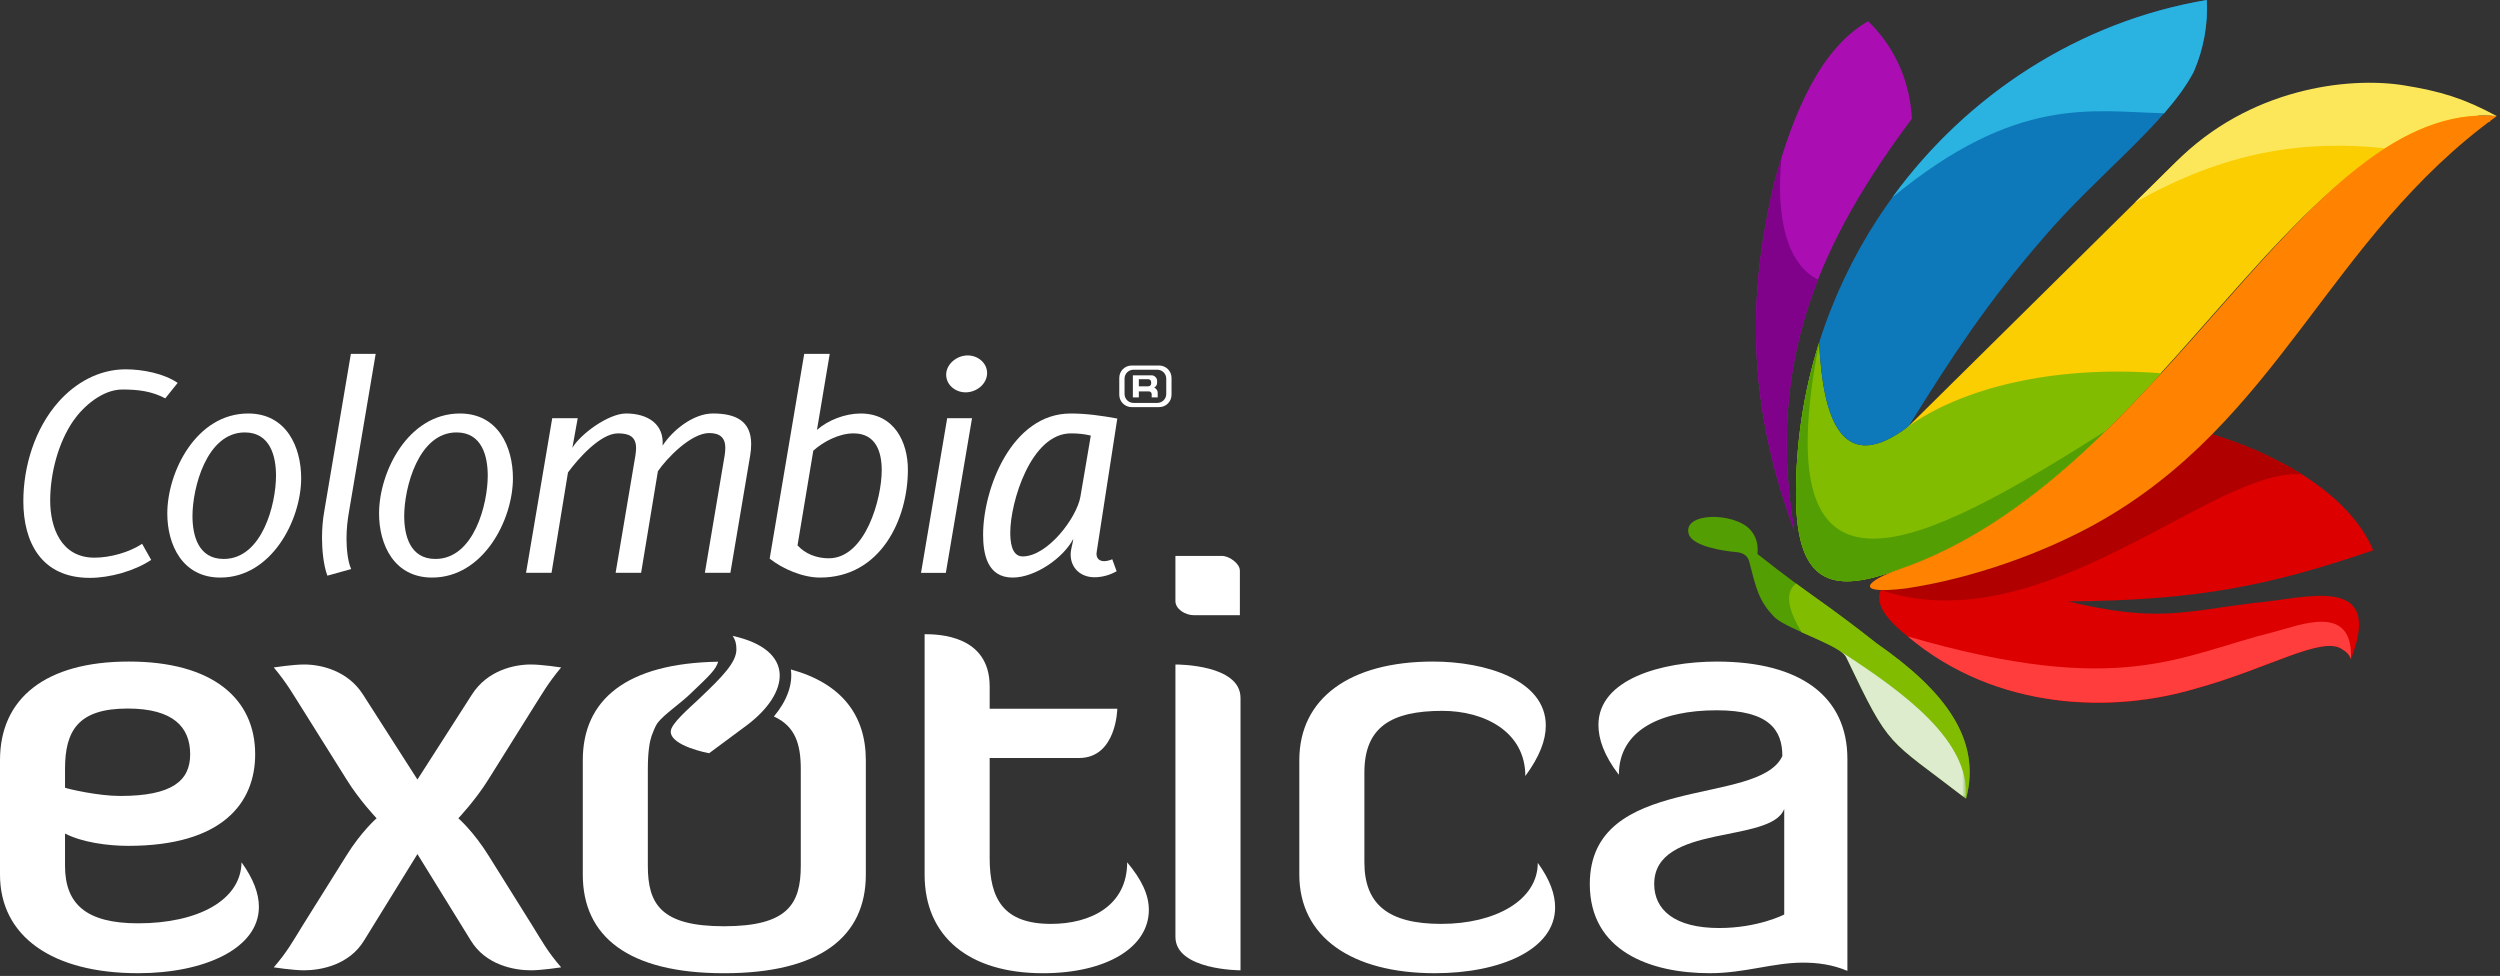 <svg width="602" height="235" viewBox="0 0 602 235" fill="none" xmlns="http://www.w3.org/2000/svg">
<rect x="0" y="0" width="602" height="235" fill="#333333" stroke="none"/>
<path fill-rule="evenodd" clip-rule="evenodd" d="M564.049 156.367C564.945 156.907 565.64 157.503 566.109 158.699C574.36 137.606 554.501 144.298 542.836 145.178C525.84 147.258 519.448 149.971 498.021 144.819C529.314 144.596 546.657 140.996 571.485 132.508C565.321 118.08 546.87 108.846 532.67 104.588L532.622 104.636L532.573 104.686C532.114 105.15 531.653 105.61 531.188 106.068L531.034 106.219C530.568 106.676 530.097 107.132 529.624 107.586L529.58 107.627L529.552 107.654C529.058 108.126 528.561 108.592 528.06 109.059L528.02 109.096L527.97 109.142C527.473 109.599 526.973 110.056 526.468 110.51L526.365 110.6C525.861 111.052 525.354 111.502 524.84 111.947L524.802 111.978L524.788 111.992C524.256 112.451 523.722 112.908 523.182 113.36L523.148 113.388L523.109 113.422C522.576 113.868 522.034 114.312 521.489 114.754L521.46 114.779L521.42 114.81C520.872 115.251 520.32 115.691 519.761 116.124L519.734 116.147L519.702 116.171C519.142 116.607 518.577 117.039 518.004 117.47L517.997 117.474L517.973 117.492L517.932 117.523C517.358 117.952 516.78 118.378 516.194 118.799L516.174 118.814L516.168 118.819C515.569 119.251 514.965 119.678 514.353 120.1L514.334 120.114L514.309 120.131C513.701 120.551 513.089 120.966 512.469 121.376L512.454 121.387C511.825 121.804 511.188 122.219 510.544 122.627L510.532 122.634C509.894 123.04 509.248 123.44 508.597 123.838L508.574 123.851L508.566 123.855L508.528 123.878C507.892 124.266 507.245 124.647 506.593 125.026L506.558 125.047L506.554 125.05L506.514 125.072C505.849 125.458 505.177 125.839 504.497 126.216L504.038 126.467L504.036 126.468L503.904 126.542L503.804 126.595L503.572 126.722L503.338 126.847L503.304 126.866L503.249 126.895L502.868 127.098L502.698 127.188L502.632 127.224L502.396 127.347L502.157 127.472L502.086 127.51L501.917 127.598L501.678 127.722L501.469 127.831L501.437 127.846L501.196 127.97L500.954 128.094L500.846 128.148L500.71 128.218L500.465 128.339L500.221 128.463L500.217 128.464L499.974 128.586L499.729 128.708L499.582 128.78L499.481 128.831L499.001 129.064L498.984 129.074L498.944 129.094L498.734 129.195L498.482 129.316L498.298 129.404L498.232 129.438L497.978 129.558L497.726 129.678L497.648 129.715L497.472 129.798L497.218 129.916L496.993 130.023L496.964 130.036L496.45 130.274L496.333 130.328L496.192 130.392L495.676 130.628L495.668 130.632L495.416 130.746L495.156 130.863L494.998 130.934L494.894 130.979L494.632 131.096L494.37 131.212L494.324 131.232L494.108 131.328L493.844 131.443L493.785 131.468L493.578 131.558L493.313 131.672L493.049 131.786L492.962 131.824L492.782 131.9L492.516 132.014L492.274 132.116L492.248 132.127L491.98 132.239L491.71 132.352L491.582 132.406L491.442 132.464L490.901 132.687L490.889 132.692L490.63 132.798L490.358 132.908L490.189 132.978L490.086 133.019L489.813 133.128L489.54 133.236L489.488 133.259L489.266 133.346L488.992 133.455L488.781 133.538L488.717 133.562L488.668 133.582L488.166 133.778C484.932 135.059 481.729 136.172 478.594 137.116L477.849 137.346L477.688 137.395L477.102 137.571L477.08 137.578C476.59 137.726 476.098 137.871 475.606 138.011L475.562 138.024C474.345 138.376 473.122 138.71 471.897 139.027L471.848 139.04L471.82 139.047C471.077 139.238 470.336 139.424 469.593 139.603L469.585 139.606L469.444 139.638L468.83 139.783C468.326 139.902 467.824 140.016 467.32 140.128L467.298 140.134L466.685 140.268L466.565 140.294L465.813 140.452L465.81 140.454L465.764 140.464L465.152 140.591L465.057 140.611L464.985 140.624L464.302 140.76L464.234 140.775L463.649 140.888L463.622 140.894L463.55 140.906L463.316 140.95L463.01 141.007L462.953 141.018L462.62 141.079L462.094 141.174L462.048 141.182L462.042 141.183L461.314 141.31L461.298 141.312L461.181 141.332L460.876 141.384L460.573 141.434L460.549 141.438C460.05 141.519 459.552 141.598 459.056 141.672L458.548 141.732L458.433 141.746L458.422 141.747L458.3 141.762L458.057 141.788L457.937 141.802L457.838 141.812L457.818 141.815L457.798 141.816L457.354 141.863L457.269 141.872L457.241 141.875L457.128 141.887L456.906 141.907L456.796 141.918L456.725 141.924L456.688 141.927L456.58 141.938L456.473 141.947L456.368 141.955L456.264 141.963L456.205 141.968L456.161 141.972L456.058 141.98L455.957 141.988L455.757 142.003L455.709 142.006L455.66 142.01L455.277 142.035L455.24 142.038L455.184 142.04L455.09 142.046L454.909 142.055L454.82 142.06L454.792 142.062L454.732 142.063L454.388 142.076L454.368 142.078L453.978 142.088H453.968L453.67 142.092H453.594H453.59H453.585L453.249 142.091H453.236L453.234 142.09H453.221L452.904 142.082H452.896C451.029 146.278 455.717 151.275 466.226 158.094C485.616 170.672 509.089 171.624 528.544 165.85C546.144 161.059 559.286 152.896 564.049 156.367Z" fill="#DC0000"/>
<path fill-rule="evenodd" clip-rule="evenodd" d="M564.049 156.367C564.945 156.907 565.64 157.503 566.109 158.699C566.697 145.114 553.922 150.532 547.606 152.159C525.076 157.716 511.048 168.244 459.369 153.243C480.849 171.388 509.108 171.619 528.544 165.85C546.144 161.059 559.286 152.896 564.049 156.367Z" fill="#FF3D3D"/>
<path fill-rule="evenodd" clip-rule="evenodd" d="M554.343 114.256C547.369 109.858 539.525 106.643 532.67 104.588C524.689 112.671 515.622 120.062 504.497 126.216C499.606 128.919 494.057 131.498 488.166 133.778C484.931 135.059 481.729 136.172 478.594 137.116C472.149 139.122 465.515 140.706 459.055 141.672C456.302 142.012 454.291 142.131 452.895 142.082C491.981 155.268 533.409 112.212 554.343 114.256Z" fill="#B00000"/>
<path fill-rule="evenodd" clip-rule="evenodd" d="M432.046 127.685C425.15 86.654 438.673 57.679 460.372 28.585C460.326 27.616 460.241 26.641 460.116 25.662C459.056 17.453 455.29 10.353 449.84 5.115C438.476 11.589 431.852 26.985 427.306 43.733C422.077 65.877 419.069 93.017 432.046 127.685Z" fill="#AA0EB3"/>
<path fill-rule="evenodd" clip-rule="evenodd" d="M432.046 127.685C428.138 104.425 430.792 85.04 437.776 67.31C430.904 63.91 427.444 53.79 429.008 37.869C428.408 39.797 427.844 41.754 427.306 43.733C422.077 65.877 419.069 93.017 432.046 127.685Z" fill="#81028A"/>
<path fill-rule="evenodd" clip-rule="evenodd" d="M39.794 95.924C36.481 94.176 33.252 93.794 29.456 93.794C24.689 93.794 20.082 97.822 17.659 101.316C13.944 106.711 12.085 114.156 12.085 120.538C12.085 126.996 14.671 134.286 22.749 134.286C26.548 134.286 31.154 132.996 34.221 130.947L36.404 134.822C32.441 137.48 26.465 139.15 21.617 139.15C9.904 139.15 5.62 130.491 5.62 120.691C5.62 112.334 8.365 103.214 14.101 96.758C18.141 92.198 23.794 88.932 30.259 88.932C34.298 88.932 39.469 89.923 42.781 92.2L39.794 95.924Z" fill="white"/>
<path fill-rule="evenodd" clip-rule="evenodd" d="M40.285 123.654C40.285 113.548 47.313 99.57 59.757 99.57C68.967 99.57 72.521 107.623 72.521 115.146C72.521 125.174 65.415 139.078 53.051 139.078C43.921 139.078 40.285 131.175 40.285 123.654ZM58.951 104.128C49.739 104.128 46.347 117.503 46.347 124.262C46.347 128.896 47.72 134.596 53.861 134.596C63.152 134.596 66.464 121.375 66.464 114.539C66.464 109.903 65.089 104.128 58.951 104.128Z" fill="white"/>
<path fill-rule="evenodd" clip-rule="evenodd" d="M84.082 122.967C83.679 125.17 83.439 127.45 83.439 129.731C83.439 131.707 83.679 135.203 84.57 137.025L78.832 138.621C77.862 136.041 77.542 132.241 77.542 129.581C77.542 127.378 77.704 125.173 78.107 122.971L84.49 85.21H90.464L84.082 122.967Z" fill="white"/>
<path fill-rule="evenodd" clip-rule="evenodd" d="M91.277 123.654C91.277 113.548 98.306 99.57 110.749 99.57C119.96 99.57 123.514 107.623 123.514 115.146C123.514 125.174 116.404 139.078 104.044 139.078C94.913 139.078 91.277 131.175 91.277 123.654ZM109.936 104.128C100.725 104.128 97.333 117.503 97.333 124.262C97.333 128.896 98.708 134.596 104.848 134.596C114.138 134.596 117.449 121.375 117.449 114.539C117.449 109.903 116.081 104.128 109.936 104.128Z" fill="white"/>
<path fill-rule="evenodd" clip-rule="evenodd" d="M169.731 137.939L174.495 109.675C174.575 109.067 174.657 108.46 174.657 107.849C174.657 105.419 173.367 104.279 170.781 104.279C166.417 104.279 160.599 110.281 158.42 113.471L154.38 137.935H148.241L153.008 109.672C153.088 109.064 153.169 108.457 153.169 107.924C153.169 105.113 151.472 104.355 148.807 104.355C144.523 104.355 139.032 110.66 136.769 113.773L132.811 137.935H126.672L132.975 100.707H139.113L137.821 107.847C139.763 104.505 146.547 99.567 150.748 99.567C155.92 99.567 159.959 102.073 159.552 107.315C161.895 103.669 166.905 99.567 171.672 99.567C177.088 99.567 180.883 101.315 180.883 106.936C180.883 107.847 180.803 108.761 180.643 109.672L175.876 137.935H169.731V137.939Z" fill="white"/>
<path fill-rule="evenodd" clip-rule="evenodd" d="M185.336 134.517L193.657 85.208H199.799L196.727 103.518C199.392 101.164 203.512 99.572 207.229 99.572C215.309 99.572 218.62 106.408 218.62 113.094C218.62 125.021 212.077 139.078 197.453 139.078C193.336 139.078 188.485 137.024 185.336 134.517ZM205.536 104.356C202.061 104.356 198.263 106.329 195.839 108.533L192.044 131.325C193.901 133.376 196.649 134.438 199.557 134.438C208.441 134.438 212.323 120.004 212.323 113.242C212.32 108.989 211.027 104.356 205.536 104.356Z" fill="white"/>
<path fill-rule="evenodd" clip-rule="evenodd" d="M227.759 137.939H221.782L228.083 100.709H234.062L227.759 137.939ZM232.522 94.476C230.019 94.476 227.839 92.655 227.839 90.222C227.839 87.716 230.343 85.588 233.011 85.588C235.514 85.588 237.694 87.411 237.694 89.843C237.694 92.427 235.19 94.476 232.522 94.476Z" fill="white"/>
<path fill-rule="evenodd" clip-rule="evenodd" d="M264.114 132.695C264.114 132.925 264.034 133.154 264.034 133.303C264.034 134.443 264.68 135.129 265.891 135.129C266.539 135.129 267.267 134.898 267.833 134.671L268.884 137.558C267.268 138.471 265.41 139.002 263.552 139.002C260.158 139.002 257.815 136.723 257.815 133.533C257.815 132.239 258.3 131.026 258.46 129.733C256.118 134.291 249.334 139.078 243.84 139.078C237.698 139.078 236.731 133.303 236.731 128.745C236.731 117.729 243.599 99.571 257.815 99.571C261.614 99.571 265.33 100.103 269.044 100.786L264.114 132.695ZM257.895 104.355C248.2 104.355 243.275 120.995 243.275 128.213C243.275 130.035 243.435 133.986 246.26 133.986C252.238 133.986 259.27 124.717 260.157 119.629C260.967 114.765 261.855 109.826 262.664 104.887C261.124 104.509 259.507 104.355 257.895 104.355Z" fill="white"/>
<path fill-rule="evenodd" clip-rule="evenodd" d="M347.031 222.473C334.2 222.473 328.544 217.673 328.544 207.645V186.011C328.544 175.134 334.951 171.173 347.335 171.173C357.329 171.173 367.3 176.119 367.3 186.865C370.737 182.198 372.228 178.242 372.228 174.714C372.228 163.685 357.613 159.303 345.092 159.303C324.957 159.303 312.875 168.203 312.875 183.045V210.609C312.875 225.593 325.411 234.35 345.541 234.35C361.197 234.35 374.471 228.695 374.471 218.517C374.471 215.406 373.283 211.875 370.297 207.781C370.296 216.825 359.993 222.473 347.031 222.473Z" fill="white"/>
<path fill-rule="evenodd" clip-rule="evenodd" d="M413.382 159.307C400.117 159.307 384.902 163.551 384.902 174.563C384.902 177.963 386.245 181.917 389.822 186.578C389.822 175.699 400.114 171.038 413.378 171.038C426.064 171.038 429.19 175.838 429.19 182.058C423.526 194.358 382.824 186.013 382.824 212.87C382.824 228.975 397.281 234.347 411.744 234.347C420.097 234.347 426.957 231.802 434.12 231.802C437.546 231.802 441.132 232.223 444.854 233.782V182.761C444.857 167.927 433.828 159.307 413.382 159.307ZM429.645 220.211C429.645 220.211 423.385 223.467 413.98 223.467C403.244 223.467 398.332 219.081 398.332 212.873C398.332 198.173 426.506 203.259 429.642 194.781V220.211H429.645Z" fill="white"/>
<path fill-rule="evenodd" clip-rule="evenodd" d="M287.528 148.145H298.561V137.395C298.561 135.698 296.029 133.867 294.237 133.867L283.042 133.869V144.751C283.042 146.585 285.285 148.145 287.528 148.145Z" fill="white"/>
<path fill-rule="evenodd" clip-rule="evenodd" d="M33.261 222.336C20.729 222.336 15.657 217.673 15.657 208.485V200.709C19.7 202.829 25.955 203.681 30.88 203.681C53.539 203.681 61.444 193.364 61.444 181.629C61.444 168.201 51.157 159.301 31.027 159.301C10.892 159.301 0 168.2 0 183.041V210.605C0 225.449 12.532 234.348 33.259 234.348C49.215 234.348 62.343 228.408 62.343 218.373C62.343 215.125 61.003 211.591 58.161 207.641C58.019 216.824 47.575 222.336 33.261 222.336ZM15.657 185.172C15.657 175.983 18.795 170.616 30.725 170.616C41.767 170.616 45.793 175.137 45.793 181.632C45.793 187.992 41.461 191.668 28.944 191.668C23.575 191.668 16.412 189.971 15.66 189.689L15.659 185.172H15.657Z" fill="white"/>
<path fill-rule="evenodd" clip-rule="evenodd" d="M128.554 170.191C130.646 166.942 131.833 164.674 135.122 160.719C135.122 160.719 130.5 160.011 127.817 160.011C123.79 160.011 117.372 161.426 113.654 167.225L100.518 187.713L87.397 167.225C83.673 161.425 77.253 160.011 73.234 160.011C70.544 160.011 65.925 160.719 65.925 160.719C69.212 164.674 70.402 166.943 72.482 170.191L83.374 187.573C86.498 192.663 90.684 197.037 90.684 197.037C90.684 197.037 86.949 200.291 83.374 206.085L72.933 222.762C70.402 226.861 69.209 229.122 65.925 232.937C65.925 232.937 70.544 233.649 73.234 233.649C77.253 233.649 84.121 232.373 87.694 226.433L100.518 205.659L113.344 226.433C116.926 232.373 123.794 233.649 127.82 233.649C130.504 233.649 135.126 232.937 135.126 232.937C131.834 229.122 130.65 226.858 128.109 222.762L117.681 206.085C114.096 200.289 110.372 197.037 110.372 197.037C110.372 197.037 114.536 192.661 117.681 187.573L128.554 170.191Z" fill="white"/>
<path fill-rule="evenodd" clip-rule="evenodd" d="M253.084 222.473C241.59 222.473 238.312 216.402 238.312 206.65V182.531H259.795C268.894 182.531 269.044 170.659 269.044 170.659H238.312V165.291C238.312 152.997 226.079 152.713 222.647 152.713V210.611C222.647 225.594 233.392 234.353 251.143 234.353C266.203 234.353 276.643 228.275 276.643 219.079C276.643 215.409 274.851 211.741 271.422 207.645C271.422 218.099 262.614 222.473 253.084 222.473Z" fill="white"/>
<path fill-rule="evenodd" clip-rule="evenodd" d="M283.043 160.012V225.594C283.043 233.649 298.716 233.649 298.716 233.649V168.066C298.716 160.012 283.648 160.012 283.043 160.012Z" fill="white"/>
<path fill-rule="evenodd" clip-rule="evenodd" d="M190.438 161.2C190.958 164.824 189.456 168.838 186.352 172.534C191.496 174.854 192.828 179.198 192.828 185.172V208.486C192.828 217.674 189.7 223.042 174.34 223.042C159.128 223.042 156 217.674 156 208.486V185.172C156 180.89 156.461 178.502 156.91 177.178C157.189 176.388 157.865 174.71 158.321 174.11C159.888 172.046 163.654 169.528 166.044 167.252C171.302 162.274 172.348 161.196 172.936 159.339C150.794 159.708 140.336 168.522 140.336 183.048V210.612C140.336 225.456 151.218 234.355 174.34 234.355C197.605 234.355 208.492 225.455 208.492 210.612V183.048C208.489 172.206 202.644 164.548 190.438 161.2Z" fill="white"/>
<path fill-rule="evenodd" clip-rule="evenodd" d="M168.373 168.245C165.837 170.646 161.513 174.314 161.513 176.162C161.513 179.686 170.751 181.383 170.751 181.383L179.706 174.742C190.162 166.97 191.789 156.519 176.415 153.119C177.178 154.25 177.325 155.235 177.325 156.375C177.327 159.478 174.045 162.87 168.373 168.245Z" fill="white"/>
<path fill-rule="evenodd" clip-rule="evenodd" d="M599.755 29.384C591.724 25.049 586.171 23.4 577.316 21.965C563.939 19.845 540.043 22.669 522.393 40.561L458.151 104.056C470.448 95.263 492.269 89.224 518.989 91.324C547.641 60.113 571.105 26.876 599.755 29.384Z" fill="#FACE00"/>
<path fill-rule="evenodd" clip-rule="evenodd" d="M601.217 27.952C593.188 23.619 587.633 21.968 578.778 20.534C565.402 18.414 541.506 21.238 523.856 39.13L514.088 48.783C535.684 36.504 554.558 33.634 574.313 35.702C582.966 30.158 591.812 27.128 601.217 27.952Z" fill="#FBE759"/>
<path fill-rule="evenodd" clip-rule="evenodd" d="M438.052 82.482C434.38 94.138 432.414 106.566 432.472 119.416C432.574 141.805 442.224 142.632 457.126 137.169C472.997 131.732 486.957 122.078 499.688 110.685C506.108 105.32 518.57 92.07 520.454 89.893C493.733 87.793 471.912 93.832 459.613 102.624C443.718 114.766 438.932 101.233 438.052 82.482Z" fill="#82BC00"/>
<path fill-rule="evenodd" clip-rule="evenodd" d="M438.052 82.482C434.381 94.138 432.414 106.566 432.472 119.417C432.574 141.805 442.224 142.632 457.126 137.169C472.997 131.732 486.957 122.078 499.688 110.685C501.765 108.949 504.476 106.388 507.254 103.642L507.256 103.641C464.91 130.416 428.129 144.756 438.052 82.506L438.053 82.502L438.052 82.482Z" fill="#82BC00"/>
<path fill-rule="evenodd" clip-rule="evenodd" d="M438.048 82.495C434.378 94.147 432.414 106.572 432.472 119.416C432.574 141.804 442.224 142.632 457.126 137.169C472.997 131.732 486.957 122.077 499.686 110.685C501.765 108.949 504.476 106.387 507.254 103.641C463.449 131.337 424.406 152.501 438.052 82.505L438.048 82.495Z" fill="#539E02"/>
<path fill-rule="evenodd" clip-rule="evenodd" d="M492.075 57.244C504.66 42.443 521.671 29.772 528.207 17.366C530.619 11.875 531.712 5.833 531.395 0C487.646 7.379 451.46 39.913 438.052 82.48L438.051 82.505C438.935 101.256 443.718 114.767 459.612 102.624C470.099 85.771 478.423 72.971 492.075 57.244Z" fill="#0D78BA"/>
<path fill-rule="evenodd" clip-rule="evenodd" d="M459.056 141.672C474.956 139.295 491.913 133.176 504.497 126.216C548.91 101.647 560.517 57.389 601.217 27.952C554.412 23.855 521.446 115.169 457.084 137.185C449.937 139.635 445.522 143.349 459.056 141.672Z" fill="#FF8300"/>
<path fill-rule="evenodd" clip-rule="evenodd" d="M272.489 88.019H279.137C280.769 88.019 282.105 89.353 282.105 90.987V95.064C282.105 96.698 280.769 98.032 279.137 98.032H272.489C270.855 98.032 269.521 96.698 269.521 95.064V90.987C269.521 89.353 270.855 88.019 272.489 88.019ZM277.199 91.972C277.199 91.891 277.179 91.811 277.145 91.732C277.109 91.655 277.058 91.582 276.997 91.52C276.934 91.459 276.862 91.407 276.785 91.371C276.705 91.334 276.619 91.314 276.537 91.314H274.233V93.025H276.537C276.622 93.025 276.705 93.007 276.785 92.971C276.863 92.936 276.935 92.885 276.997 92.826C277.058 92.767 277.109 92.695 277.145 92.618C277.179 92.539 277.199 92.456 277.199 92.367V91.972ZM277.326 95.686V94.908C277.326 94.734 277.262 94.58 277.131 94.45C276.998 94.316 276.841 94.249 276.669 94.249H274.233V95.686H272.794V90.377H277.306C277.653 90.377 277.959 90.512 278.229 90.781C278.498 91.051 278.633 91.353 278.633 91.694V92.162C278.633 92.676 278.399 93.063 277.93 93.324C278.167 93.435 278.367 93.602 278.527 93.823C278.691 94.047 278.774 94.292 278.774 94.558V95.686H277.326ZM272.937 89.029H278.687C279.869 89.029 280.834 89.995 280.834 91.176V94.876C280.834 96.056 279.869 97.022 278.687 97.022H272.937C271.757 97.022 270.791 96.056 270.791 94.876V91.176C270.791 89.995 271.757 89.029 272.937 89.029Z" fill="white"/>
<path fill-rule="evenodd" clip-rule="evenodd" d="M406.658 128.637C407.566 131.609 415.402 132.738 417.952 132.922C419.988 133.067 420.868 134.065 421.165 135.069C422.95 141.922 423.484 144.786 427.492 148.807C431.09 151.818 443.474 155.505 444.604 158.333C455.297 180.733 454.149 177.454 473.421 192.346C477.264 177.931 468.073 166.182 451.934 154.954C437.669 143.733 437.458 144.625 423.192 133.403C423.465 130.845 422.725 128.931 421.442 127.538C417.492 123.246 405.038 123.322 406.658 128.637Z" fill="#539E02"/>
<path fill-rule="evenodd" clip-rule="evenodd" d="M433.816 152.23C437.089 153.705 440.681 155.204 442.807 156.592L442.869 156.633C459.168 167.145 474.424 178.518 473.421 192.346C477.263 177.93 468.072 166.182 451.935 154.954C441.657 146.869 438.675 145.073 432.473 140.504C429.34 143.013 431.123 147.724 433.816 152.23Z" fill="#82BC00"/>
<mask id="mask0_1_3" style="mask-type:luminance" maskUnits="userSpaceOnUse" x="442" y="156" width="32" height="37">
<path d="M442.807 156.593H473.469V192.346H442.807V156.593Z" fill="white"/>
</mask>
<g mask="url(#mask0_1_3)">
<g opacity="0.8">
<path fill-rule="evenodd" clip-rule="evenodd" d="M442.807 156.592C443.735 157.198 444.384 157.782 444.604 158.334C455.296 180.732 454.149 177.454 473.421 192.346C474.425 178.5 459.127 167.116 442.807 156.592Z" fill="white"/>
</g>
</g>
<path fill-rule="evenodd" clip-rule="evenodd" d="M521.118 27.276C524.027 23.931 526.482 20.639 528.206 17.365C530.619 11.875 531.711 5.833 531.395 1.14441e-05C500.667 5.183 473.673 22.775 455.679 47.536C485.681 22.813 503.791 26.861 521.118 27.276Z" fill="#2AB2E0"/>
</svg>
